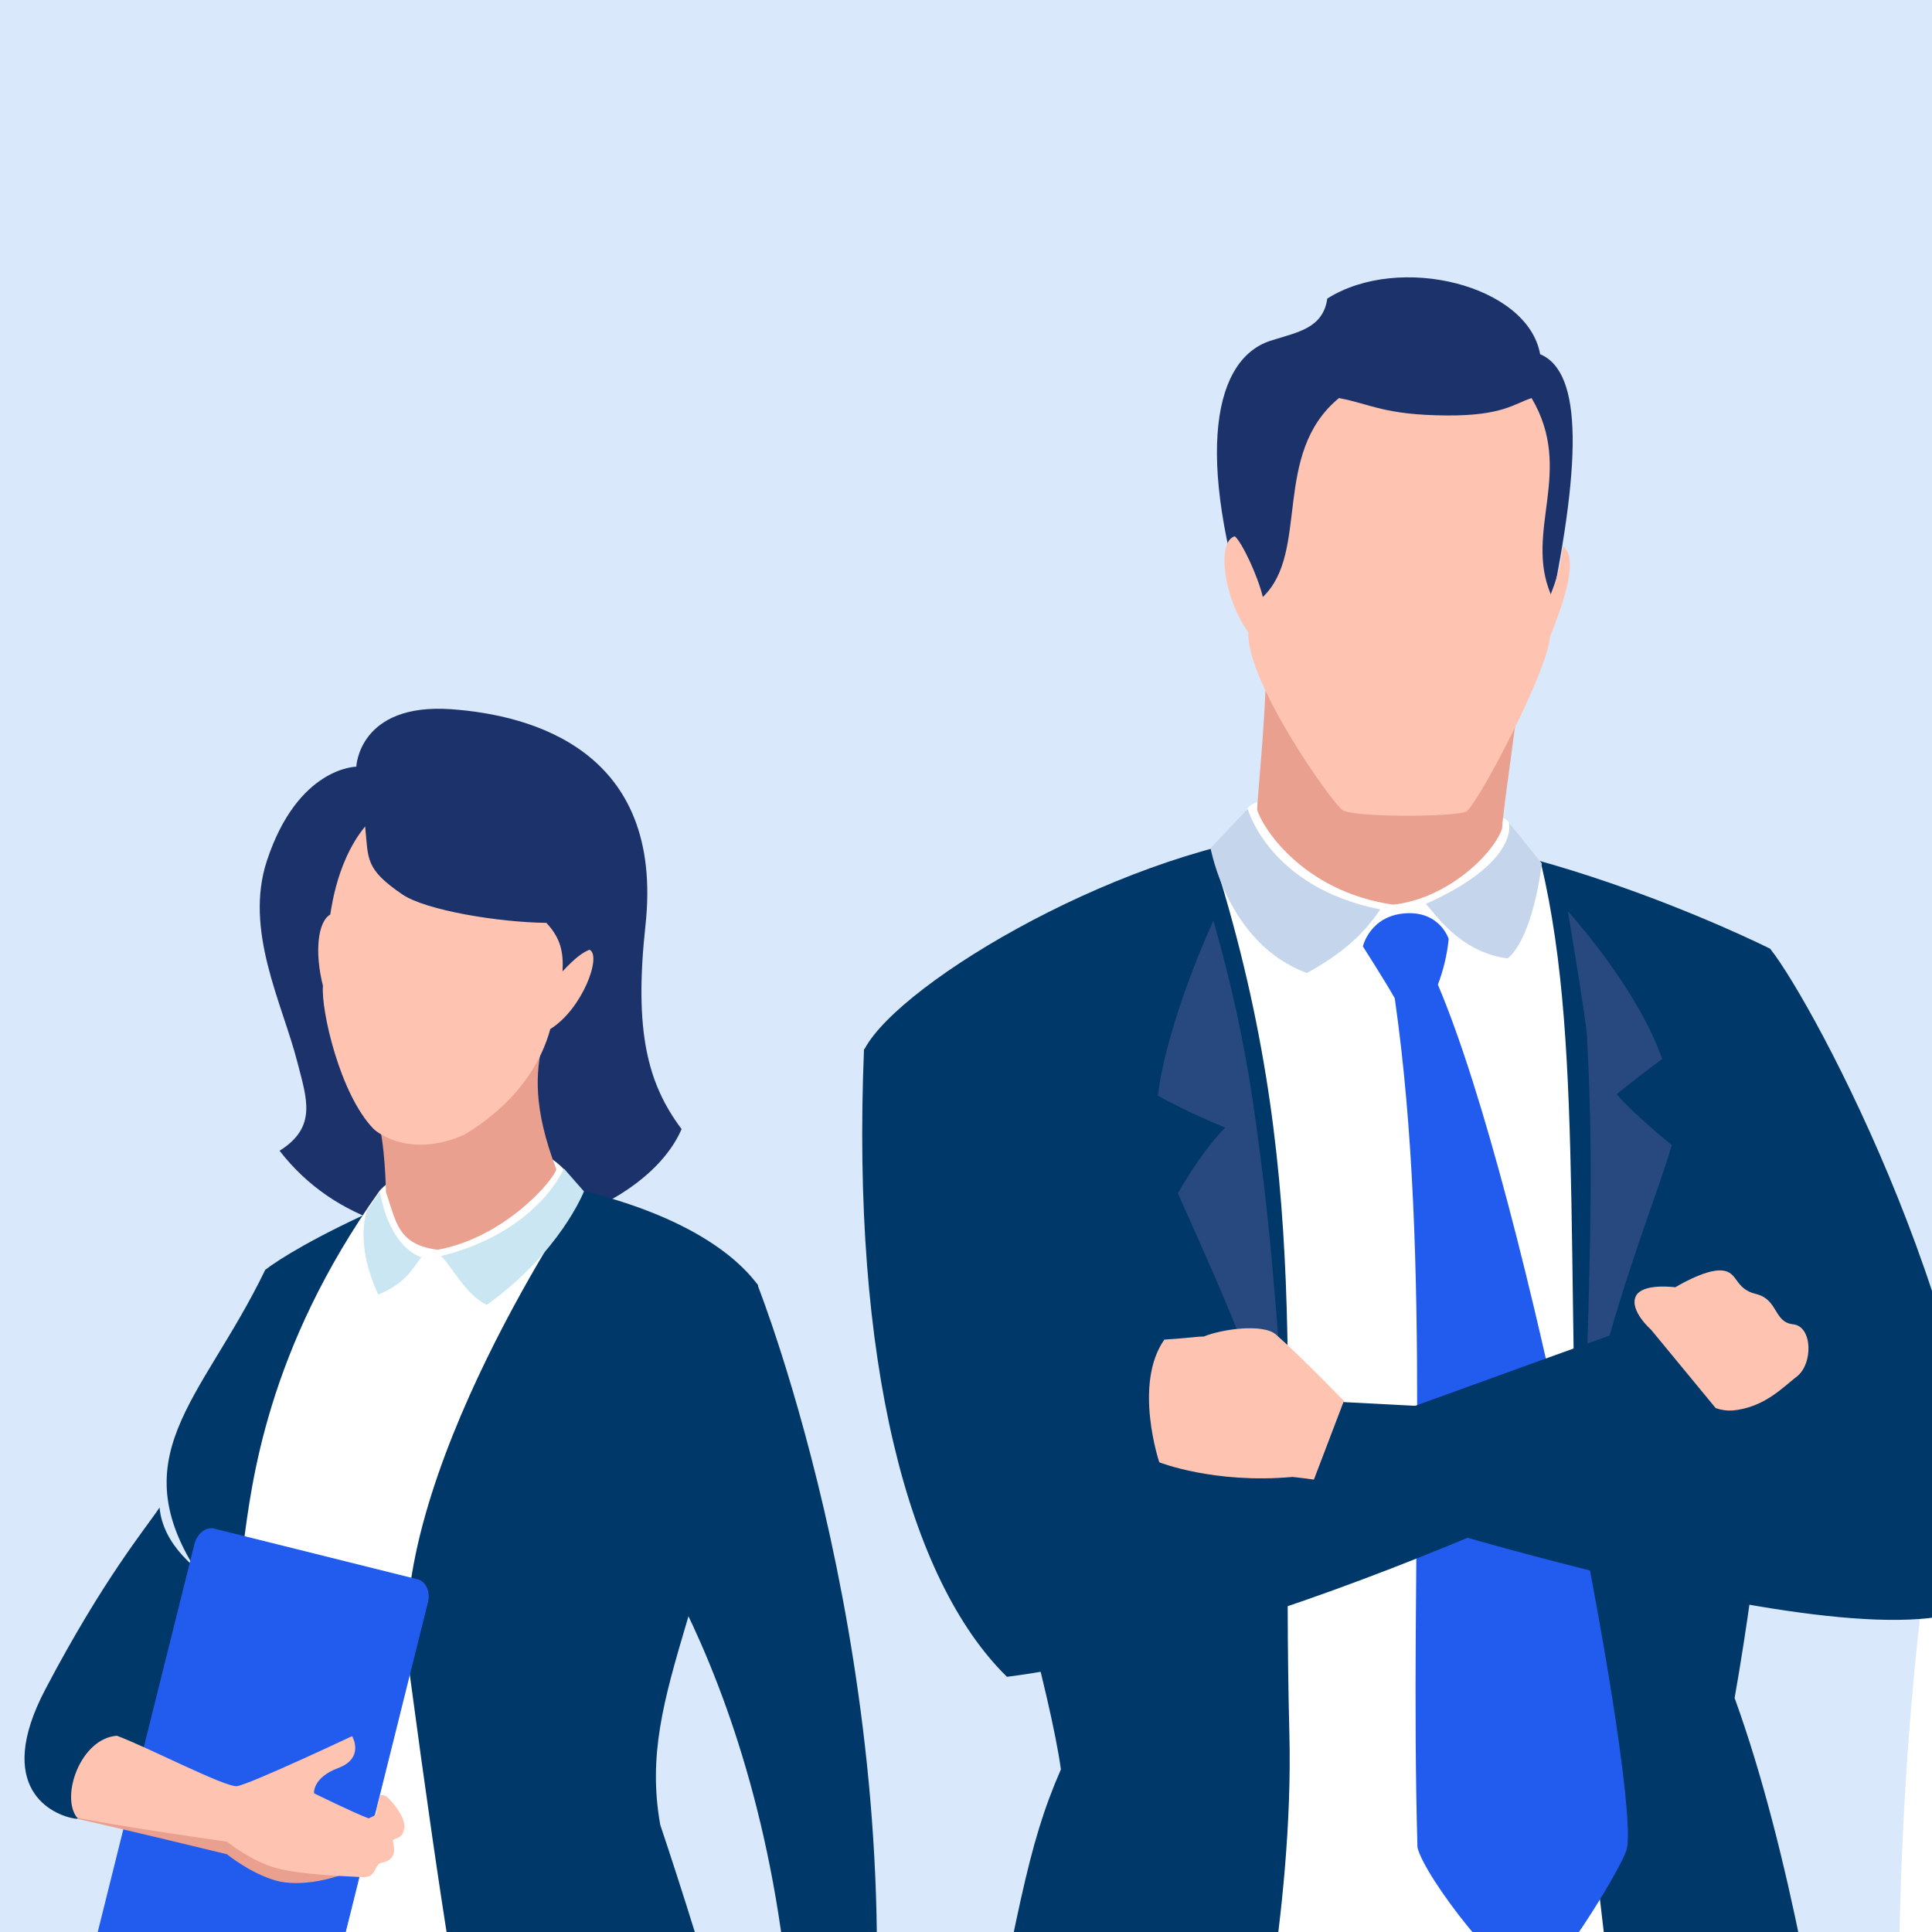 <svg width="24" height="24" viewBox="0 0 24 24" fill="none" xmlns="http://www.w3.org/2000/svg">
<rect x="0" y="0" width="24" height="24" fill="#808080" stroke="none"/>
<g clip-path="url(#clip0_8020_2961)">
<path fill-rule="evenodd" clip-rule="evenodd" d="M9.055 -8.022C5.644 -6.852 2.4 -4.348 -0.154 -2.014C-5.474 2.848 -6.268 3.87 -12.83 7.952C-16.656 10.331 -19.671 12.343 -21.157 15.034C-25.331 22.592 -20.359 30.756 -9.942 30.756H32.405C32.405 30.756 37.386 30.86 41.021 26.82C53.341 13.127 32.907 -16.199 9.055 -8.022Z" fill="#D9E8FB"/>
<path d="M23.777 29.551C24.084 29.603 24.398 29.592 24.7 29.517C25.177 22.796 26.692 19.502 26.692 19.502C26.692 19.502 25.972 15.281 24.819 15.577C24.271 16.727 23.135 21.809 23.777 29.551Z" fill="white"/>
<path d="M3.473 14.295C3.945 13.999 3.81 13.647 3.693 13.191C3.508 12.466 3.029 11.559 3.316 10.691C3.7 9.527 4.426 9.524 4.426 9.524C4.426 9.524 4.457 8.731 5.602 8.81C6.606 8.881 8.255 9.322 8.018 11.497C7.876 12.809 8.042 13.459 8.467 14.026C7.9 15.335 4.861 16.091 3.473 14.295Z" fill="#1B326B"/>
<path d="M9.417 15.964C9.345 15.882 8.908 15.202 7.249 14.795C7.032 14.61 6.808 14.501 6.532 14.487C5.862 14.455 5.248 14.7 4.796 14.967C3.91 15.361 3.466 15.643 3.295 15.774C2.504 17.413 1.444 18.098 2.54 19.663C2.634 20.991 2.323 23.639 2.341 25.27C4.416 25.998 7.628 26.085 9.013 25.349C8.854 24.667 8.445 23.396 8.202 22.669C7.895 20.956 8.978 19.912 9.417 15.964Z" fill="#00386A"/>
<path d="M9.734 23.669C10.006 26.2 9.815 28.014 9.794 28.186C9.741 28.22 9.678 28.258 9.653 28.278C9.52 28.393 9.395 28.518 9.28 28.651C9.157 28.787 9.214 29.034 9.023 29.401C9.087 29.457 9.201 29.45 9.278 29.358C9.365 29.245 9.436 29.121 9.49 28.988L9.671 29.23C9.671 29.23 9.623 29.323 9.526 29.493C9.263 29.484 9.174 29.588 9.337 29.69C9.436 29.752 9.652 29.903 9.722 29.875C9.764 29.858 9.808 29.793 9.866 29.739C9.934 29.751 10.055 29.765 10.145 29.703C10.23 29.645 10.264 29.703 10.36 29.649C10.404 29.624 10.608 29.241 10.542 28.881C10.493 28.615 10.427 28.301 10.427 28.301C10.427 28.301 10.915 25.871 10.861 23.562C10.369 23.511 10.364 23.6 9.734 23.669Z" fill="#FFC4B1"/>
<path d="M9.869 26.173C9.805 21.07 7.594 18.488 7.594 18.488L9.413 15.969C9.413 15.969 11.352 20.862 10.792 26.261C10.407 26.285 10.12 26.225 9.869 26.173Z" fill="#00386A"/>
<path d="M6.991 14.51C7.18 14.749 7.241 14.797 7.241 14.797C7.241 14.797 4.768 18.393 5.079 20.718C5.512 23.956 5.728 25.15 5.86 25.725C4.708 25.99 3.637 25.733 3.637 25.733C3.637 25.733 3.135 19.857 3.023 19.199C3.123 18.44 3.311 16.766 4.71 14.8C4.801 14.671 5.529 14.154 6.025 14.172C6.557 14.191 6.821 14.343 6.991 14.51Z" fill="white"/>
<path d="M4.633 13.737C4.805 13.904 5.012 13.592 5.233 13.47C5.48 13.332 5.686 13.435 5.893 13.39C6.121 13.34 6.561 13.288 6.736 12.969C6.658 13.326 6.619 13.756 6.91 14.523C6.889 14.649 6.274 15.374 5.435 15.525C4.934 15.459 4.923 15.171 4.795 14.812C4.789 14.632 4.774 14.017 4.633 13.737Z" fill="#E9A08F"/>
<path d="M4.536 10.266C4.146 10.741 4.107 11.416 4.099 11.363C3.953 11.449 3.903 11.813 4.012 12.248C3.985 12.538 4.22 13.592 4.641 14.024C4.709 14.089 5.112 14.382 5.764 14.098C5.9 14.014 6.613 13.601 6.836 12.783C7.236 12.535 7.481 11.866 7.322 11.798C7.239 11.832 7.148 11.895 6.988 12.067C7 11.836 6.97 11.659 6.787 11.464C6.202 11.458 5.289 11.31 4.997 11.11C4.535 10.794 4.577 10.679 4.536 10.266Z" fill="#FFC4B1"/>
<path d="M5.235 15.62C4.809 15.459 4.72 14.805 4.72 14.805L4.563 15.031C4.563 15.031 4.392 15.416 4.699 16.082C5.07 15.926 5.126 15.741 5.235 15.62Z" fill="#CAE6F2"/>
<path d="M7.005 14.516C7.005 14.516 6.679 15.308 5.477 15.603C5.605 15.713 5.782 16.087 6.047 16.209C6.961 15.555 7.254 14.8 7.254 14.8L7.005 14.516Z" fill="#CAE6F2"/>
<path d="M1.982 18.727C1.819 18.974 1.289 19.605 0.564 20.984C-0.083 22.215 0.648 22.55 0.938 22.593C1.228 22.636 3.585 20.076 3.585 20.076C3.585 20.076 2.066 19.642 1.982 18.727Z" fill="#00386A"/>
<path d="M4.074 24.888C4.04 25.021 3.931 25.107 3.828 25.082L1.3 24.451C1.198 24.426 1.14 24.298 1.173 24.165L2.415 19.182C2.449 19.049 2.558 18.963 2.661 18.989L5.189 19.619C5.291 19.645 5.349 19.773 5.316 19.905L4.074 24.888Z" fill="#225CEF"/>
<path d="M1.452 21.719C1.857 21.872 2.795 22.36 2.942 22.344C4.875 22.133 3.78 21.39 3.899 22.433C3.899 22.433 4.382 22.671 4.578 22.745C4.598 22.73 4.701 22.706 4.673 22.648C4.681 22.605 4.707 22.519 4.719 22.457C4.734 22.454 4.749 22.454 4.764 22.457C4.779 22.461 4.792 22.468 4.804 22.477C4.82 22.491 4.834 22.506 4.845 22.521C5.201 23.011 4.013 23.523 3.43 23.362C3.111 23.273 2.819 23.034 2.819 23.034C2.819 23.034 1.438 22.698 0.975 22.598C0.768 22.336 0.998 21.75 1.452 21.719Z" fill="#E9A08F"/>
<path d="M1.453 21.562C1.858 21.715 2.797 22.204 2.943 22.188C3.09 22.172 4.374 21.567 4.374 21.567C4.374 21.567 4.535 21.839 4.201 21.963C3.879 22.084 3.901 22.277 3.901 22.277C3.901 22.277 4.384 22.515 4.58 22.589C4.6 22.574 4.702 22.55 4.675 22.492C4.683 22.448 4.709 22.363 4.721 22.301C4.736 22.298 4.751 22.298 4.766 22.301C4.78 22.305 4.794 22.311 4.806 22.321C4.894 22.398 5.04 22.589 5.023 22.706C5.004 22.828 4.947 22.823 4.887 22.854C4.856 22.87 4.992 23.089 4.739 23.14C4.637 23.167 4.684 23.334 4.491 23.318C4.377 23.309 3.75 23.294 3.432 23.206C3.113 23.117 2.82 22.878 2.82 22.878C2.82 22.878 1.419 22.679 0.957 22.579C0.749 22.318 1 21.594 1.453 21.562Z" fill="#FFC4B1"/>
<path d="M10.742 13.027C11.194 12.187 14.016 10.517 16.231 10.323C18.624 10.114 21.907 11.743 21.992 11.787C22.346 13.119 22.167 17.582 21.548 21.093C22.251 23.034 22.627 25.509 22.844 26.797C20.62 27.901 13.588 27.599 12.033 26.822C12.652 23.728 12.752 22.958 13.179 21.98C12.928 20.148 10.717 13.228 10.742 13.027Z" fill="#00386A"/>
<path d="M20.149 26.015C19.932 23.921 19.773 23.023 19.697 21.565C19.405 15.944 19.703 13.097 19.145 10.732C19.016 10.586 18.831 10.344 18.732 10.201C18.648 10.089 17.848 9.961 17.169 9.988C16.364 10.019 15.695 9.805 15.493 10.044C15.465 10.092 15.289 10.381 15.039 10.539C16.335 14.57 15.906 17.2 16.017 21.532C16.074 23.748 15.515 26.165 15.515 26.165C15.515 26.165 17.366 26.181 18.024 26.181C18.853 26.182 19.597 26.114 20.149 26.015Z" fill="white"/>
<path d="M16.93 11.756C16.93 11.756 17.017 11.379 17.452 11.346C17.887 11.313 17.996 11.664 17.996 11.664C17.977 11.858 17.931 12.049 17.862 12.232C18.99 14.886 20.404 22.417 20.203 22.986C20.111 23.265 19.262 24.635 19.048 24.642C18.722 24.653 17.69 23.311 17.608 22.948C17.507 19.386 17.794 15.661 17.326 12.4C17.205 12.186 16.93 11.756 16.93 11.756Z" fill="#225CEF"/>
<path d="M15.806 4.226C16.114 4.127 16.436 4.08 16.488 3.709C17.385 3.142 18.979 3.542 19.132 4.4C19.66 4.622 19.66 5.743 19.196 7.863C18.483 7.954 15.946 7.825 15.537 7.812C14.831 5.633 15.08 4.436 15.806 4.226Z" fill="#1B326B"/>
<path d="M18.926 8.094C18.702 8.279 18.241 9.853 17.934 9.716C17.59 9.563 17.263 9.646 17.005 9.741C16.748 9.837 15.984 8.692 15.726 8.336C15.726 8.858 15.613 9.988 15.617 10.059C15.668 10.251 16.161 11.071 17.306 11.238C17.983 11.164 18.552 10.607 18.659 10.295C18.671 10.028 18.918 8.435 18.926 8.094Z" fill="#E9A08F"/>
<path d="M19.026 4.945C19.561 5.851 18.932 6.589 19.264 7.382C19.417 6.989 19.396 6.853 19.417 6.785C19.593 6.924 19.475 7.362 19.254 7.912C19.238 8.296 18.415 9.891 18.222 10.077C18.122 10.151 16.772 10.16 16.67 10.057C16.508 9.923 15.482 8.461 15.507 7.855C15.191 7.413 15.116 6.722 15.339 6.662C15.423 6.729 15.624 7.148 15.687 7.416C16.274 6.86 15.793 5.637 16.633 4.945C17.029 5.019 17.195 5.156 17.973 5.161C18.664 5.166 18.813 5.013 19.026 4.945Z" fill="#FFC4B1"/>
<path d="M17.711 11.229C18.89 10.702 18.744 10.219 18.744 10.219L19.153 10.725C19.153 10.725 19.055 11.63 18.729 11.906C18.114 11.826 17.811 11.32 17.711 11.229Z" fill="#C5D6EC"/>
<path d="M15.499 10.047C15.499 10.047 15.767 11.025 17.146 11.297C16.912 11.652 16.599 11.887 16.235 12.087C15.244 11.723 15.039 10.536 15.039 10.536L15.499 10.047Z" fill="#C5D6EC"/>
<path d="M20.648 13.155C20.254 13.447 20.084 13.593 20.084 13.593C20.084 13.593 20.237 13.789 20.767 14.225C20.59 14.854 19.977 16.316 19.68 17.91C19.765 15.447 19.791 14.308 19.714 12.866C19.704 12.677 19.477 11.32 19.477 11.32C19.477 11.32 20.339 12.265 20.648 13.155Z" fill="#28497F"/>
<path d="M14.383 13.611C14.655 13.759 14.934 13.891 15.221 14.008C15.221 14.008 14.97 14.237 14.632 14.823C14.96 15.57 15.447 16.582 16.013 18.276C15.809 15.797 15.798 15.321 15.56 13.657C15.447 12.907 15.284 12.166 15.073 11.438C15.073 11.438 14.502 12.663 14.383 13.611Z" fill="#28497F"/>
<path d="M10.733 13.031C10.574 16.904 11.28 19.626 12.509 20.83C16.196 20.355 21.359 17.661 21.359 17.661C21.359 17.661 21.113 16.582 20.352 16.465C19.975 16.59 14.181 18.698 14.181 18.698C14.181 18.698 14.307 16.691 13.855 14.684C13.403 12.677 12.05 13.345 10.733 13.031Z" fill="#00386A"/>
<path d="M16.697 17.406C16.697 17.406 16.139 16.829 15.85 16.578C15.69 16.439 15.179 16.51 14.953 16.603C14.859 16.603 14.684 16.629 14.464 16.641C14.075 17.193 14.401 18.165 14.401 18.165C14.401 18.165 15.079 18.435 16.057 18.347C16.276 18.369 16.494 18.405 16.709 18.454L16.697 17.406Z" fill="#FFC4B1"/>
<path d="M21.992 11.789C22.532 12.466 24.793 16.68 24.66 19.859C23.481 20.904 16.273 18.508 16.273 18.508L16.689 17.417L21.749 17.684L20.818 14.987C20.818 14.987 21.315 12.868 21.992 11.789Z" fill="#00386A"/>
<path d="M20.51 16.518C20.51 16.518 20.243 16.284 20.318 16.108C20.393 15.933 20.811 15.991 20.811 15.991C20.811 15.991 21.179 15.765 21.389 15.782C21.598 15.799 21.539 16.008 21.815 16.075C22.091 16.142 22.032 16.426 22.275 16.451C22.517 16.476 22.526 16.945 22.317 17.103C22.147 17.233 21.919 17.484 21.522 17.522C21.451 17.526 21.38 17.516 21.313 17.492L20.51 16.518Z" fill="#FFC4B1"/>
</g>
<defs>
<clipPath id="clip0_8020_2961">
<rect width="24" height="24" fill="white"/>
</clipPath>
</defs>
</svg>
